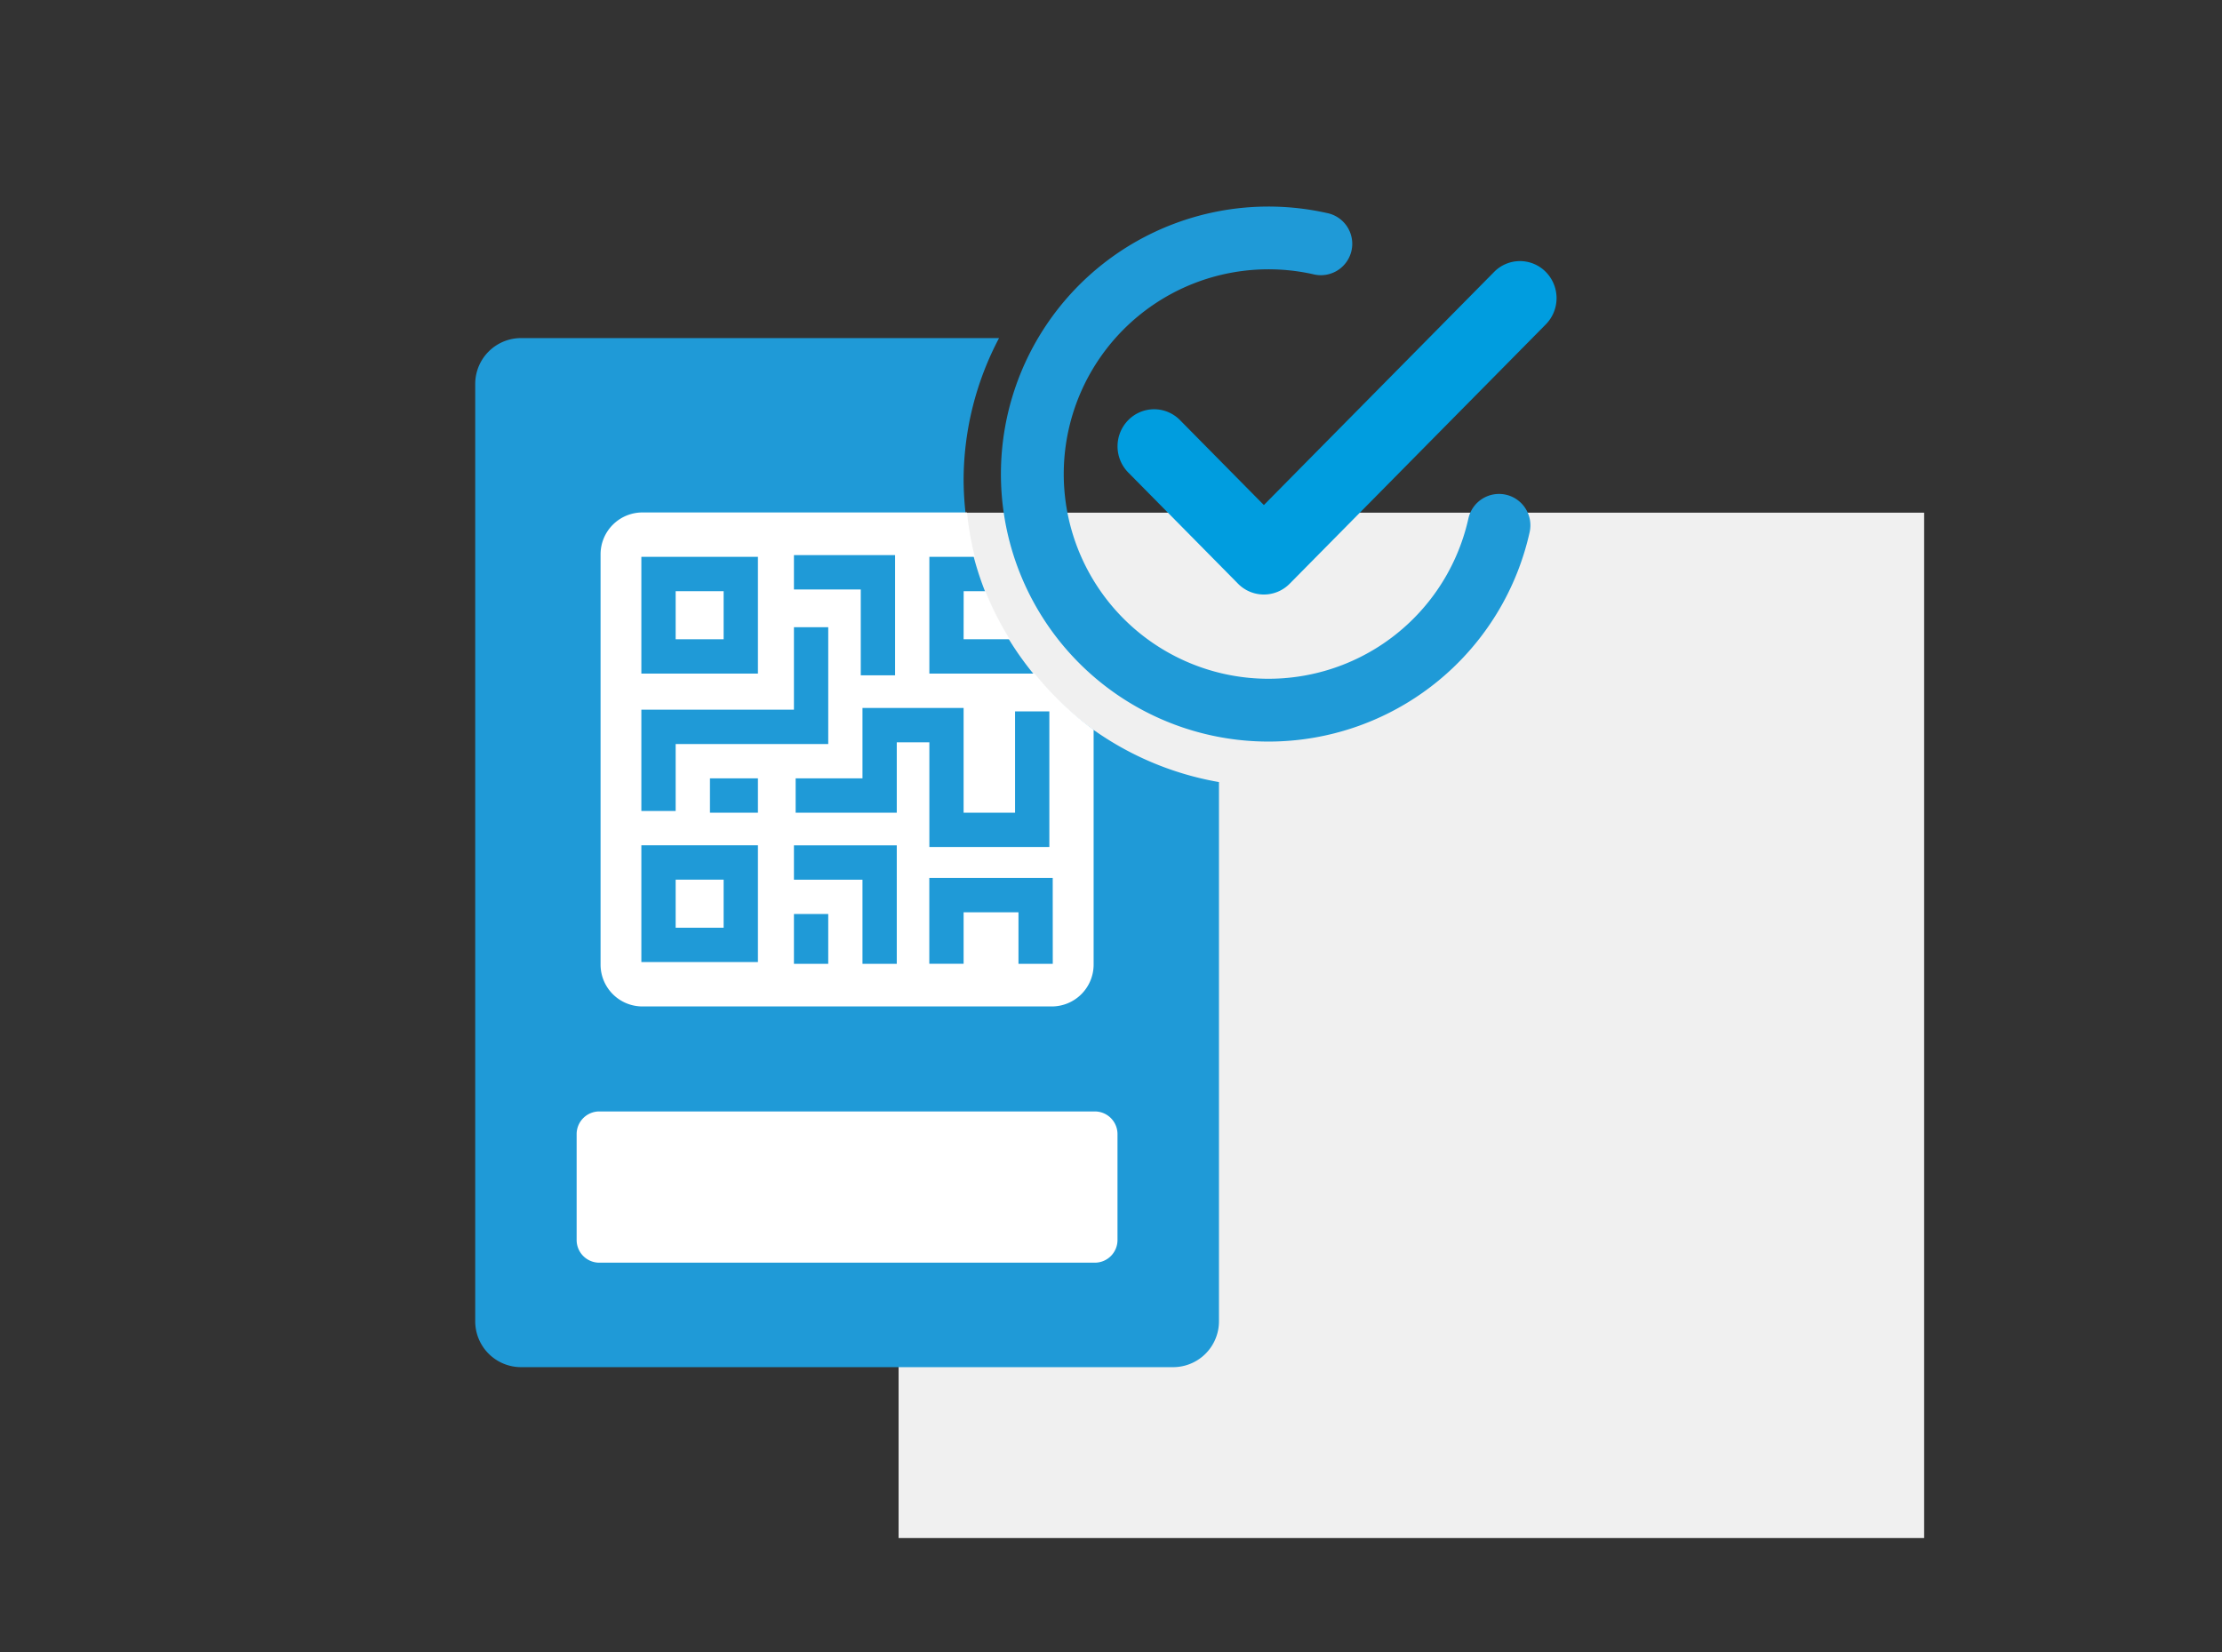 <?xml version="1.0" encoding="UTF-8"?>
<svg xmlns="http://www.w3.org/2000/svg" viewBox="0 0 39 29">
  <rect x="0" y="0" width="39" height="29" fill="#333333" stroke="none"/>
  <defs>
    <style>.cls-1{fill:#f0f0f0;}.cls-2{fill:#1f9ad7;}.cls-3{fill:#fff;}.cls-4{fill:#009ddf;}</style>
  </defs>
  <g id="grey_Square" data-name="grey Square">
    <rect id="Rechteck_1869" data-name="Rechteck 1869" class="cls-1" x="15.772" y="9" width="18" height="18"></rect>
  </g>
  <g id="Icons">
    <path class="cls-2" d="M16.913,8.406a5.357,5.357,0,0,1,.622-2.471H9.145a.805.805,0,0,0-.804.805V23.194A.805.805,0,0,0,9.145,24H20.591a.805.805,0,0,0,.804-.806V13.729A5.409,5.409,0,0,1,16.913,8.406Z"></path>
    <path class="cls-3" d="M19.217,22.166H10.518a.398.398,0,0,1-.397-.398V19.909a.398.398,0,0,1,.397-.398h8.699a.398.398,0,0,1,.397.398V21.768a.398.398,0,0,1-.397.398"></path>
    <path class="cls-4" d="M26.224,4.774,22.183,8.866l-1.472-1.491a.636.636,0,0,0-.908,0,.656.656,0,0,0,0,.92l1.926,1.951a.636.636,0,0,0,.908,0l4.495-4.552a.656.656,0,0,0,0-.92A.636.636,0,0,0,26.224,4.774Z"></path>
    <path class="cls-2" d="M26.43,8.684a.551.551,0,0,0-.657.418l0,0a3.594,3.594,0,1,1-2.729-4.289.551.551,0,1,0,.239-1.075,4.696,4.696,0,1,0,3.565,5.603l0-0A.551.551,0,0,0,26.43,8.684Z"></path>
    <rect class="cls-3" x="11.859" y="10.378" width="0.842" height="0.844"></rect>
    <rect class="cls-3" x="11.859" y="15.442" width="0.842" height="0.844"></rect>
    <path class="cls-3" d="M18.16,11.825H16.312V9.775h.798a5.372,5.372,0,0,1-.137-.779H11.275a.735.735,0,0,0-.734.736v7.2a.735.735,0,0,0,.734.736h7.186a.735.735,0,0,0,.734-.736V12.81A5.425,5.425,0,0,1,18.16,11.825Zm-4.225-2.08H15.71V11.855h-.602V10.348H13.935Zm-2.678.03h2.046v2.05H11.257Zm0,2.683H13.935V11.011h.602v2.05H11.859v1.176h-.602Zm2.046,4.431H11.257V14.839h2.046Zm0-2.622h-.842v-.603h.842Zm1.234,2.653H13.935V16.045h.602Zm1.203,0h-.602v-1.477H13.935v-.603h1.805Zm0-2.653h-1.775v-.603h1.173V12.428h1.775v1.839H17.816V12.488h.602v2.381h-2.106V13.031h-.572Zm2.738,2.653h-.602V16.015h-.963v.904h-.602V15.412h2.166Z"></path>
    <path class="cls-3" d="M16.913,11.222h.81a5.369,5.369,0,0,1-.426-.844h-.383Z"></path>
  </g>
</svg>
